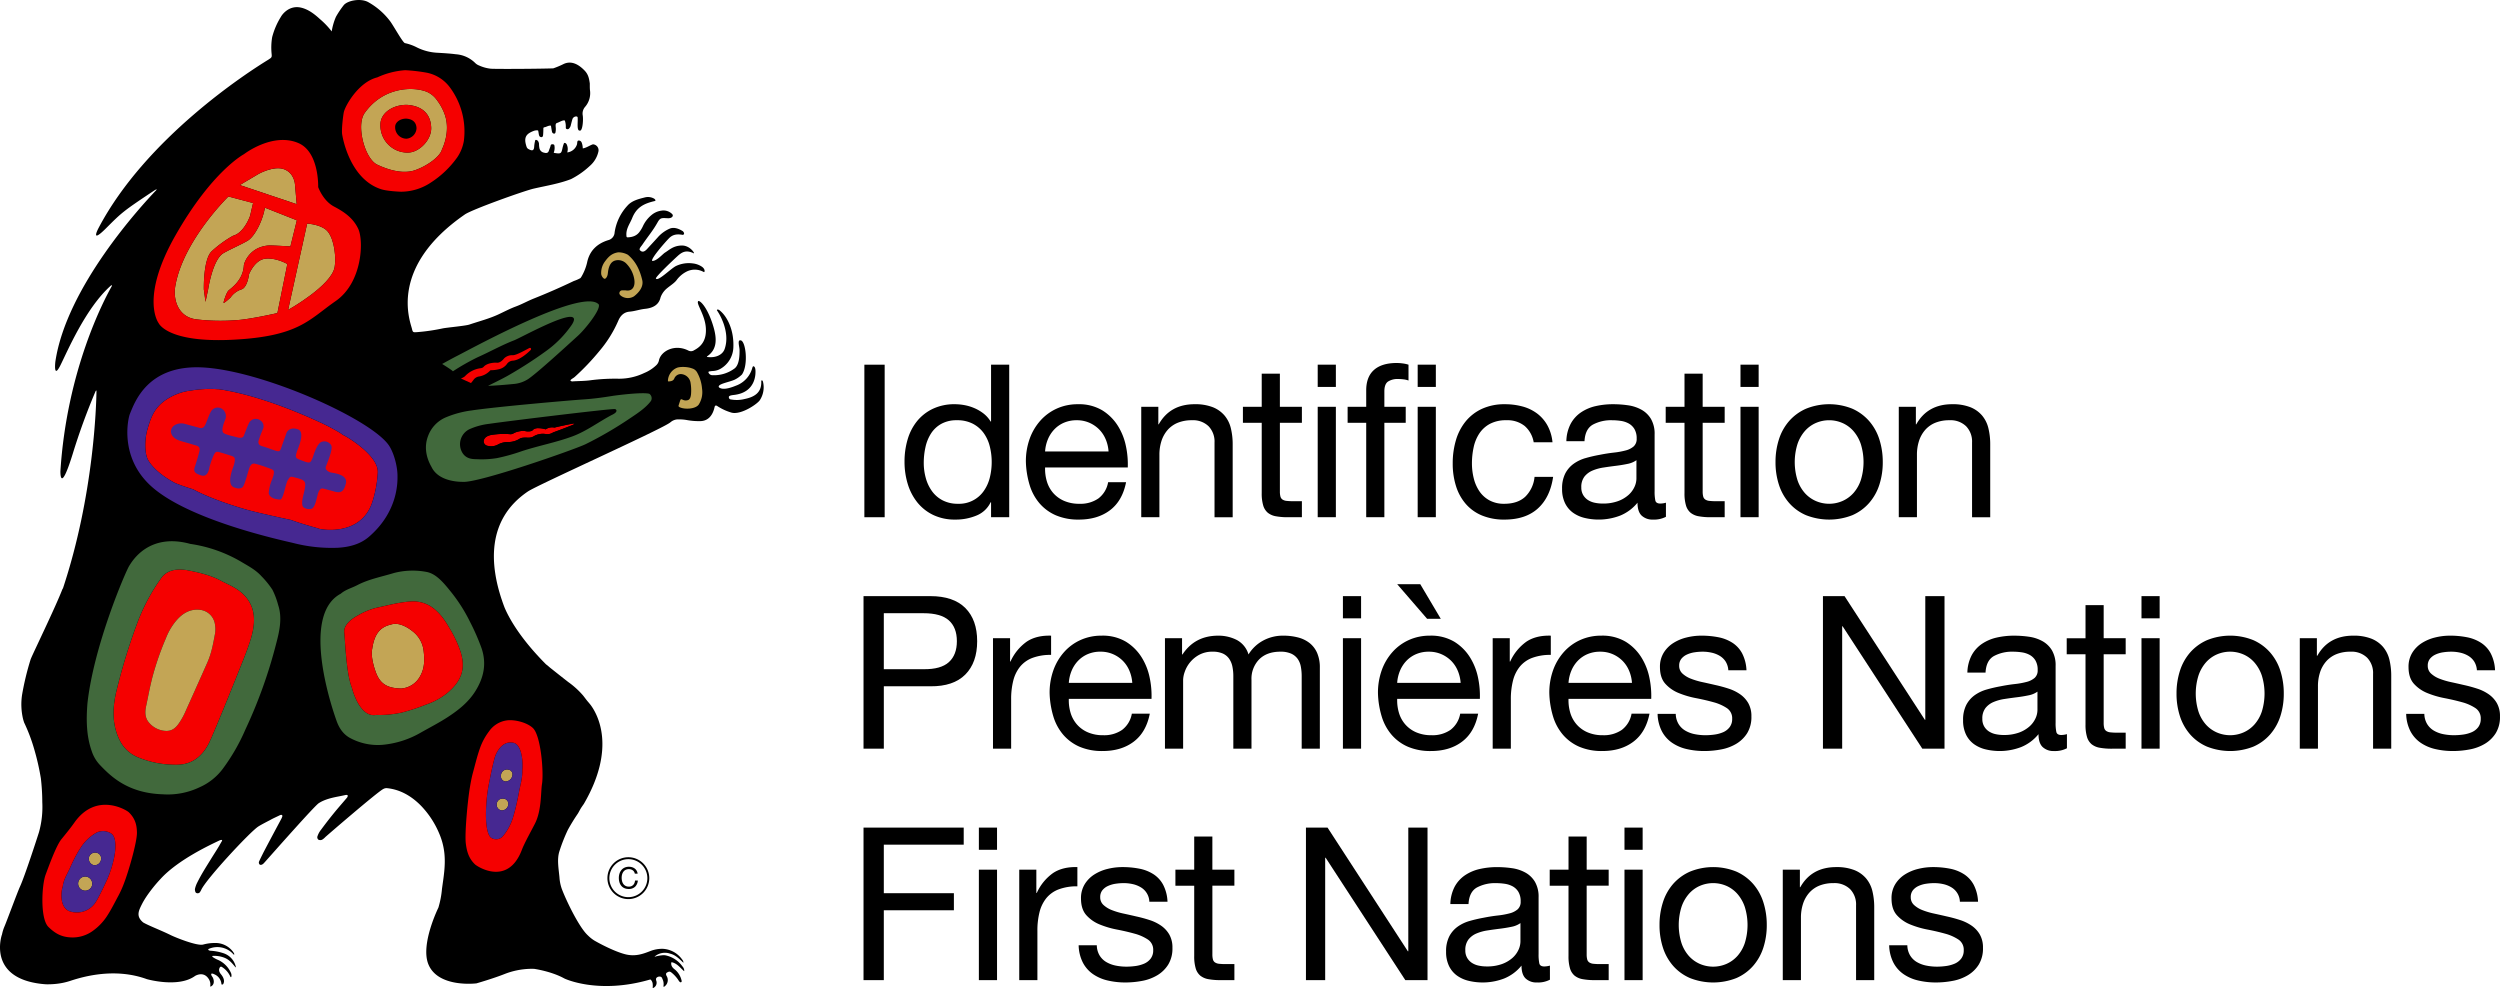 <svg xmlns="http://www.w3.org/2000/svg" width="1138.303" height="449.887" viewBox="0 0 1138.303 449.887"><defs><style>      .cls-1 {        fill: #f50000;      }      .cls-2 {        fill: #41693c;      }      .cls-3 {        fill: #c3a555;      }      .cls-4 {        fill: #462891;      }      .cls-5 {        fill: none;      }    </style></defs><g id="Layer_2" data-name="Layer 2"><g id="Layer_1-2" data-name="Layer 1"><g id="Layer_2-2" data-name="Layer 2"><g id="Calque_1" data-name="Calque 1"><g><g><path d="M402.806,166.051v69.454h-9.239V166.051Z"></path><path d="M451.251,235.505V228.7h-.2a12.16,12.16,0,0,1-6.42,6.031A24.539,24.539,0,0,1,435,236.576a22.661,22.661,0,0,1-10.164-2.141,20.881,20.881,0,0,1-7.2-5.738,25.039,25.039,0,0,1-4.328-8.365,34.425,34.425,0,0,1-1.459-10.118,35.431,35.431,0,0,1,1.41-10.115,23.881,23.881,0,0,1,4.279-8.319,20.717,20.717,0,0,1,7.2-5.64,22.869,22.869,0,0,1,10.069-2.092,24.727,24.727,0,0,1,4.181.388,21.13,21.13,0,0,1,4.475,1.315,19.022,19.022,0,0,1,4.233,2.432,13.366,13.366,0,0,1,3.355,3.744h.2V166.051h8.267v69.454Zm-29.72-17.85a18.471,18.471,0,0,0,2.823,5.983,13.777,13.777,0,0,0,4.864,4.184,14.76,14.76,0,0,0,6.954,1.557,13.651,13.651,0,0,0,11.867-5.983,18.136,18.136,0,0,0,2.677-6.08,29.37,29.37,0,0,0,.826-6.906,29.02,29.02,0,0,0-.874-7.151,17.687,17.687,0,0,0-2.774-6.078,14.186,14.186,0,0,0-4.912-4.233,15.352,15.352,0,0,0-7.3-1.606,14.216,14.216,0,0,0-7.1,1.655,13.172,13.172,0,0,0-4.668,4.377,18.985,18.985,0,0,0-2.529,6.227,32.958,32.958,0,0,0-.78,7.2A25.764,25.764,0,0,0,421.531,217.655Z"></path><path d="M505.432,232.3q-5.645,4.28-14.2,4.279a25.857,25.857,0,0,1-10.463-1.946,20.6,20.6,0,0,1-7.441-5.448,23.118,23.118,0,0,1-4.521-8.365,40.227,40.227,0,0,1-1.7-10.6,30.34,30.34,0,0,1,1.749-10.506,25.107,25.107,0,0,1,4.915-8.268A22.276,22.276,0,0,1,481.259,186a22.869,22.869,0,0,1,9.484-1.945,20.643,20.643,0,0,1,11.137,2.768,22.1,22.1,0,0,1,7.1,7.053,27.969,27.969,0,0,1,3.694,9.338,39.831,39.831,0,0,1,.826,9.631H475.857a19.973,19.973,0,0,0,.781,6.273,14.179,14.179,0,0,0,2.82,5.255,13.9,13.9,0,0,0,4.961,3.646,17.082,17.082,0,0,0,7.1,1.364,14.3,14.3,0,0,0,8.607-2.432,11.75,11.75,0,0,0,4.427-7.4h8.172Q511.069,228.017,505.432,232.3Zm-2-32.3a14.184,14.184,0,0,0-3.015-4.523,14.355,14.355,0,0,0-4.475-3.016,14.21,14.21,0,0,0-5.692-1.12,14.45,14.45,0,0,0-5.787,1.12,13.32,13.32,0,0,0-4.426,3.065,14.641,14.641,0,0,0-2.919,4.523,17.28,17.28,0,0,0-1.266,5.5h28.893A17.048,17.048,0,0,0,503.437,200Z"></path><path d="M527.414,185.216v7.977h.192q5.157-9.144,16.342-9.145a21.867,21.867,0,0,1,8.271,1.361,13.62,13.62,0,0,1,5.349,3.8A14.082,14.082,0,0,1,560.437,195a31.173,31.173,0,0,1,.829,7.442V235.51H553V201.46a10,10,0,0,0-2.721-7.392,10.127,10.127,0,0,0-7.492-2.726,16.838,16.838,0,0,0-6.567,1.169,12.33,12.33,0,0,0-4.621,3.306,14.247,14.247,0,0,0-2.771,5.01,20.357,20.357,0,0,0-.924,6.276v28.4h-8.27V185.216Z"></path><path d="M592.781,185.216v7.295h-10.02v31.225a8.99,8.99,0,0,0,.244,2.334,2.387,2.387,0,0,0,.924,1.364,4.085,4.085,0,0,0,1.9.63,27.373,27.373,0,0,0,3.163.147h3.789v7.294h-6.323a29.478,29.478,0,0,1-5.5-.437,8.042,8.042,0,0,1-3.7-1.606,6.842,6.842,0,0,1-2.089-3.306,19.027,19.027,0,0,1-.682-5.643v-32h-8.561v-7.3h8.561V170.137h8.268v15.079Z"></path><path d="M599.98,176.169V166.051h8.27v10.118Zm8.27,9.047v50.289h-8.27V185.216Z"></path><path d="M613.6,192.511v-7.295h8.464V177.73q0-6.13,3.547-9.292t10.363-3.16a21.329,21.329,0,0,1,2.673.193,14.551,14.551,0,0,1,2.676.584v7.2a10.284,10.284,0,0,0-2.336-.535,20.214,20.214,0,0,0-2.334-.147,8,8,0,0,0-4.667,1.168q-1.656,1.165-1.655,4.475v7h9.726v7.295h-9.726v42.994h-8.267V192.511Z"></path><path d="M645.5,176.169V166.051h8.271v10.118Zm8.271,9.047v50.289H645.5V185.216Z"></path><path d="M694.234,193.97a12.555,12.555,0,0,0-8.364-2.628A15.436,15.436,0,0,0,678.378,193a13.375,13.375,0,0,0-4.814,4.377,18.383,18.383,0,0,0-2.578,6.273,34.241,34.241,0,0,0-.78,7.347,27.845,27.845,0,0,0,.829,6.808,18.265,18.265,0,0,0,2.575,5.885,13.055,13.055,0,0,0,4.572,4.135,13.693,13.693,0,0,0,6.714,1.557q6.126,0,9.58-3.212a14.5,14.5,0,0,0,4.233-9.047h8.463q-1.363,9.341-6.956,14.4t-15.225,5.059a26.225,26.225,0,0,1-10.164-1.848,19.658,19.658,0,0,1-7.392-5.254,22.691,22.691,0,0,1-4.475-8.121A33.892,33.892,0,0,1,661.452,211a36.947,36.947,0,0,1,1.459-10.555,24.427,24.427,0,0,1,4.426-8.561,20.8,20.8,0,0,1,7.441-5.738,24.341,24.341,0,0,1,10.409-2.092,30.354,30.354,0,0,1,8.025,1.021,19.553,19.553,0,0,1,6.616,3.163,17.248,17.248,0,0,1,4.716,5.4,19.847,19.847,0,0,1,2.336,7.727h-8.56A12.6,12.6,0,0,0,694.234,193.97Z"></path><path d="M758.531,235.313a11.709,11.709,0,0,1-5.932,1.263,7.112,7.112,0,0,1-5.108-1.8q-1.9-1.8-1.9-5.884a19.819,19.819,0,0,1-7.928,5.884,27.408,27.408,0,0,1-16.247,1.022,15.113,15.113,0,0,1-5.3-2.432,11.657,11.657,0,0,1-3.551-4.331,14.552,14.552,0,0,1-1.312-6.469,14.792,14.792,0,0,1,1.458-7,12.764,12.764,0,0,1,3.841-4.425A17.645,17.645,0,0,1,722,208.565q3.064-.876,6.276-1.459,3.4-.682,6.469-1.021a36.1,36.1,0,0,0,5.4-.973,8.972,8.972,0,0,0,3.7-1.85,4.518,4.518,0,0,0,1.364-3.551,8.271,8.271,0,0,0-1.03-4.381,7.028,7.028,0,0,0-2.628-2.53,10.714,10.714,0,0,0-3.6-1.165,27.065,27.065,0,0,0-3.94-.294,17.5,17.5,0,0,0-8.754,2q-3.5,2-3.8,7.539H713.2A17.821,17.821,0,0,1,715.146,193a14.784,14.784,0,0,1,4.671-5.206,19.662,19.662,0,0,1,6.661-2.869,35.174,35.174,0,0,1,8.026-.874,47.2,47.2,0,0,1,6.76.486,17.764,17.764,0,0,1,6.08,1.988,11.645,11.645,0,0,1,4.377,4.224,13.472,13.472,0,0,1,1.659,7.08v25.82a19.436,19.436,0,0,0,.339,4.273q.339,1.358,2.289,1.358a9.983,9.983,0,0,0,2.529-.388Zm-13.424-25.778a10.393,10.393,0,0,1-4.086,1.694q-2.532.532-5.3.869t-5.6.777a20.6,20.6,0,0,0-5.059,1.4,9.19,9.19,0,0,0-3.649,2.755,7.718,7.718,0,0,0-1.409,4.891,6.624,6.624,0,0,0,.828,3.435,6.886,6.886,0,0,0,2.138,2.276,9.049,9.049,0,0,0,3.065,1.26,17.163,17.163,0,0,0,3.7.385,19.667,19.667,0,0,0,7-1.113,14.714,14.714,0,0,0,4.765-2.808,11.071,11.071,0,0,0,2.722-3.676,9.272,9.272,0,0,0,.878-3.729Z"></path><path d="M785.281,185.216v7.295h-10.02v31.225a8.99,8.99,0,0,0,.244,2.334,2.387,2.387,0,0,0,.924,1.364,4.085,4.085,0,0,0,1.9.63,27.367,27.367,0,0,0,3.162.147h3.79v7.294h-6.323a29.478,29.478,0,0,1-5.5-.437,8.047,8.047,0,0,1-3.7-1.606,6.842,6.842,0,0,1-2.089-3.306,19.027,19.027,0,0,1-.682-5.643v-32H758.43v-7.3h8.561V170.137h8.268v15.079Z"></path><path d="M792.48,176.169V166.051h8.27v10.118Zm8.27,9.047v50.289h-8.27V185.216Z"></path><path d="M809.987,200.05a23.477,23.477,0,0,1,4.667-8.365,21.979,21.979,0,0,1,7.687-5.594,28.153,28.153,0,0,1,21.058,0,22.136,22.136,0,0,1,7.637,5.594,23.533,23.533,0,0,1,4.671,8.365,33.549,33.549,0,0,1,1.556,10.36,33.083,33.083,0,0,1-1.556,10.31,23.565,23.565,0,0,1-4.671,8.316,21.539,21.539,0,0,1-7.637,5.546,28.8,28.8,0,0,1-21.058,0,21.4,21.4,0,0,1-7.687-5.546,23.494,23.494,0,0,1-4.667-8.316,32.93,32.93,0,0,1-1.557-10.31A33.4,33.4,0,0,1,809.987,200.05Zm8.414,18.48a16.975,16.975,0,0,0,3.354,5.937,14.542,14.542,0,0,0,5.011,3.646,15.228,15.228,0,0,0,12.158,0,14.535,14.535,0,0,0,5.01-3.646,17.016,17.016,0,0,0,3.358-5.937,27.754,27.754,0,0,0,0-16.244,17.553,17.553,0,0,0-3.358-5.983,14.323,14.323,0,0,0-5.01-3.694,15.22,15.22,0,0,0-12.158,0,14.326,14.326,0,0,0-5.011,3.694,17.526,17.526,0,0,0-3.354,5.983A27.705,27.705,0,0,0,818.4,218.53Z"></path><path d="M872.339,185.216v7.977h.192q5.159-9.144,16.342-9.145a21.855,21.855,0,0,1,8.27,1.361,13.6,13.6,0,0,1,5.35,3.8A14.082,14.082,0,0,1,905.362,195a31.122,31.122,0,0,1,.829,7.442V235.51H897.92V201.46a9.991,9.991,0,0,0-2.722-7.392,10.127,10.127,0,0,0-7.49-2.726,16.816,16.816,0,0,0-6.567,1.169,12.334,12.334,0,0,0-4.622,3.306,14.272,14.272,0,0,0-2.771,5.01,20.325,20.325,0,0,0-.922,6.276v28.4h-8.271V185.216Z"></path><path d="M423.624,271.43q10.506,0,15.9,5.4t5.4,15.125q0,9.731-5.4,15.176t-15.9,5.35h-21.2v28.405H393.18V271.43ZM420.513,304.7q7.878.1,11.525-3.212t3.648-9.533q0-6.222-3.648-9.485t-11.525-3.258H402.418V304.7Z"></path><path d="M459.908,290.6V301.2h.195a22.392,22.392,0,0,1,7.393-9.048q4.377-2.918,11.09-2.725v8.757a23.365,23.365,0,0,0-8.464,1.361,13.345,13.345,0,0,0-5.641,3.984,16.531,16.531,0,0,0-3.114,6.371,34.349,34.349,0,0,0-.972,8.61v22.374h-8.267V290.6Z"></path><path d="M516.23,337.677q-5.643,4.281-14.2,4.282a25.884,25.884,0,0,1-10.457-1.945,20.581,20.581,0,0,1-7.44-5.45,23.054,23.054,0,0,1-4.521-8.366,40.186,40.186,0,0,1-1.7-10.6,30.29,30.29,0,0,1,1.75-10.506,25.073,25.073,0,0,1,4.914-8.267,22.238,22.238,0,0,1,7.487-5.448,22.9,22.9,0,0,1,9.485-1.948,20.644,20.644,0,0,1,11.139,2.774,22.075,22.075,0,0,1,7.1,7.053,27.969,27.969,0,0,1,3.694,9.338,39.814,39.814,0,0,1,.826,9.629h-37.65a19.991,19.991,0,0,0,.781,6.276,14.17,14.17,0,0,0,2.82,5.251,13.9,13.9,0,0,0,4.961,3.649,17.111,17.111,0,0,0,7.1,1.361,14.3,14.3,0,0,0,8.607-2.431,11.748,11.748,0,0,0,4.427-7.393h8.172Q521.87,333.4,516.23,337.677Zm-1.994-32.3a14.2,14.2,0,0,0-3.015-4.524,14.41,14.41,0,0,0-4.475-3.013,14.148,14.148,0,0,0-5.692-1.119,14.4,14.4,0,0,0-5.787,1.119,13.382,13.382,0,0,0-4.426,3.062,14.751,14.751,0,0,0-2.918,4.524,17.28,17.28,0,0,0-1.266,5.5h28.891a17,17,0,0,0-1.311-5.544Z"></path><path d="M538.214,290.6v7.393h.192q5.643-8.556,16.247-8.561a18.31,18.31,0,0,1,8.464,1.948,10.912,10.912,0,0,1,5.349,6.613,17.558,17.558,0,0,1,6.662-6.322,18.788,18.788,0,0,1,9.1-2.239,26.332,26.332,0,0,1,6.857.829,14.222,14.222,0,0,1,5.255,2.578,11.717,11.717,0,0,1,3.4,4.521,16.536,16.536,0,0,1,1.213,6.665v36.868h-8.267V307.911a23.538,23.538,0,0,0-.389-4.377,8.965,8.965,0,0,0-1.458-3.551,7.328,7.328,0,0,0-2.967-2.382,11.782,11.782,0,0,0-4.911-.875q-6.13,0-9.633,3.5a12.628,12.628,0,0,0-3.5,9.338v31.323h-8.267V307.911a21.351,21.351,0,0,0-.438-4.475,9.521,9.521,0,0,0-1.508-3.551,7.064,7.064,0,0,0-2.872-2.333,11.115,11.115,0,0,0-4.618-.826,12.351,12.351,0,0,0-6.177,1.459,14.022,14.022,0,0,0-6.518,7.732,11.983,11.983,0,0,0-.729,3.649v31.323H530.43V290.6Z"></path><path d="M611.459,281.549V271.43h8.271v10.115Zm8.271,9.047v50.293h-8.271V290.6Z"></path><path d="M646.674,265.987l9.338,15.758h-6.224l-13.62-15.758Zm26.362,58.948h-8.173a11.75,11.75,0,0,1-4.425,7.393,14.3,14.3,0,0,1-8.607,2.431,17.112,17.112,0,0,1-7.1-1.361,13.863,13.863,0,0,1-4.961-3.649,14.17,14.17,0,0,1-2.82-5.251,19.9,19.9,0,0,1-.78-6.276h37.645a39.97,39.97,0,0,0-.826-9.629,28.016,28.016,0,0,0-3.7-9.338,22.1,22.1,0,0,0-7.1-7.053,20.654,20.654,0,0,0-11.139-2.772,22.9,22.9,0,0,0-9.485,1.948,22.238,22.238,0,0,0-7.487,5.448,25.029,25.029,0,0,0-4.914,8.267,30.267,30.267,0,0,0-1.75,10.506,40.1,40.1,0,0,0,1.7,10.6,23.075,23.075,0,0,0,4.52,8.366,20.58,20.58,0,0,0,7.442,5.45,25.861,25.861,0,0,0,10.457,1.945q8.56,0,14.2-4.282T673.036,324.935Zm-7.978-14H636.167a17.22,17.22,0,0,1,1.266-5.5,14.705,14.705,0,0,1,2.919-4.524,13.336,13.336,0,0,1,4.426-3.062,14.39,14.39,0,0,1,5.786-1.119,14.155,14.155,0,0,1,5.692,1.119,14.422,14.422,0,0,1,4.475,3.013,14.253,14.253,0,0,1,3.016,4.524A17.024,17.024,0,0,1,665.058,310.93Z"></path><path d="M687.43,290.6V301.2h.2a22.392,22.392,0,0,1,7.393-9.048q4.377-2.918,11.09-2.725v8.757a23.356,23.356,0,0,0-8.463,1.361,13.339,13.339,0,0,0-5.643,3.988,16.531,16.531,0,0,0-3.114,6.371,34.4,34.4,0,0,0-.972,8.61v22.374h-8.267V290.6Z"></path><path d="M743.753,337.677q-5.643,4.281-14.2,4.282a25.877,25.877,0,0,1-10.456-1.945,20.58,20.58,0,0,1-7.442-5.45,23.092,23.092,0,0,1-4.521-8.366,40.268,40.268,0,0,1-1.7-10.6,30.314,30.314,0,0,1,1.75-10.506,25.048,25.048,0,0,1,4.915-8.267,22.238,22.238,0,0,1,7.487-5.448,22.9,22.9,0,0,1,9.485-1.948,20.644,20.644,0,0,1,11.139,2.774,22.075,22.075,0,0,1,7.1,7.053,27.973,27.973,0,0,1,3.7,9.338,39.864,39.864,0,0,1,.826,9.629H714.18a19.991,19.991,0,0,0,.781,6.276,14.17,14.17,0,0,0,2.82,5.251,13.887,13.887,0,0,0,4.961,3.649,17.111,17.111,0,0,0,7.1,1.361,14.3,14.3,0,0,0,8.607-2.431,11.748,11.748,0,0,0,4.432-7.394h8.172Q749.392,333.4,743.753,337.677Zm-2-32.3a14.186,14.186,0,0,0-3.016-4.524,14.405,14.405,0,0,0-4.474-3.013,14.16,14.16,0,0,0-5.687-1.11,14.4,14.4,0,0,0-5.787,1.119,13.375,13.375,0,0,0-4.427,3.062,14.721,14.721,0,0,0-2.918,4.524,17.22,17.22,0,0,0-1.266,5.5H743.07a17,17,0,0,0-1.312-5.553Z"></path><path d="M764.281,329.652a8.728,8.728,0,0,0,3.065,3.015,13.694,13.694,0,0,0,4.279,1.606,24.47,24.47,0,0,0,4.912.486,30.518,30.518,0,0,0,4.085-.29,15.02,15.02,0,0,0,3.941-1.071,7.41,7.41,0,0,0,2.966-2.288,6.085,6.085,0,0,0,1.165-3.841,5.5,5.5,0,0,0-2.432-4.863,20.755,20.755,0,0,0-6.082-2.676q-3.648-1.019-7.927-1.847a40.847,40.847,0,0,1-7.928-2.334,16.4,16.4,0,0,1-6.08-4.233q-2.432-2.719-2.432-7.585a12.044,12.044,0,0,1,1.7-6.518,13.878,13.878,0,0,1,4.38-4.426,20.06,20.06,0,0,1,6.028-2.529,27.836,27.836,0,0,1,6.665-.829,39.763,39.763,0,0,1,7.879.731,18.252,18.252,0,0,1,6.371,2.53,13.1,13.1,0,0,1,4.426,4.863,18.436,18.436,0,0,1,1.945,7.637H786.94a8.409,8.409,0,0,0-1.263-4.037,8.317,8.317,0,0,0-2.725-2.579,12.406,12.406,0,0,0-3.649-1.41,18.682,18.682,0,0,0-4.034-.437,24.858,24.858,0,0,0-3.747.29,12.691,12.691,0,0,0-3.453,1.022,6.96,6.96,0,0,0-2.529,1.945,4.9,4.9,0,0,0-.973,3.163,4.652,4.652,0,0,0,1.508,3.551,12.032,12.032,0,0,0,3.841,2.334,33.612,33.612,0,0,0,5.255,1.556q2.917.633,5.836,1.312a62.968,62.968,0,0,1,6.08,1.655,19.827,19.827,0,0,1,5.252,2.579,12.615,12.615,0,0,1,3.7,4.037,11.873,11.873,0,0,1,1.41,6.028,14.02,14.02,0,0,1-1.9,7.589,14.8,14.8,0,0,1-4.961,4.863,20.746,20.746,0,0,1-6.908,2.579,40.778,40.778,0,0,1-7.637.731,35.274,35.274,0,0,1-7.977-.878,19.472,19.472,0,0,1-6.71-2.869,14.643,14.643,0,0,1-4.671-5.251,18.179,18.179,0,0,1-1.945-7.928h8.267A9.269,9.269,0,0,0,764.281,329.652Z"></path><path d="M839.857,271.43l36.575,56.321h.195V271.43h8.753v69.455H875.266L838.98,285.149h-.2v55.74h-8.754V271.43Z"></path><path d="M941.12,340.693a11.716,11.716,0,0,1-5.934,1.266,7.115,7.115,0,0,1-5.108-1.8q-1.9-1.8-1.9-5.885a19.776,19.776,0,0,1-7.928,5.885A27.351,27.351,0,0,1,904,341.18a15.015,15.015,0,0,1-5.3-2.431,11.685,11.685,0,0,1-3.551-4.328,14.58,14.58,0,0,1-1.312-6.469,14.78,14.78,0,0,1,1.459-7,12.732,12.732,0,0,1,3.842-4.426,17.622,17.622,0,0,1,5.447-2.578q3.064-.877,6.276-1.459,3.4-.679,6.469-1.022a35.684,35.684,0,0,0,5.4-.973,8.978,8.978,0,0,0,3.7-1.847,4.5,4.5,0,0,0,1.364-3.551,8.272,8.272,0,0,0-1.021-4.377,7,7,0,0,0-2.628-2.529,10.721,10.721,0,0,0-3.6-1.169,27.5,27.5,0,0,0-3.94-.29,17.477,17.477,0,0,0-8.755,1.994q-3.5,2-3.794,7.539h-8.268a17.843,17.843,0,0,1,1.945-7.881,14.791,14.791,0,0,1,4.67-5.2,19.628,19.628,0,0,1,6.662-2.869,35.182,35.182,0,0,1,8.025-.878,47.469,47.469,0,0,1,6.76.486,17.7,17.7,0,0,1,6.081,1.992,11.642,11.642,0,0,1,4.377,4.22,13.5,13.5,0,0,1,1.655,7.087V329.03a19.284,19.284,0,0,0,.339,4.269q.34,1.359,2.288,1.358a10,10,0,0,0,2.53-.388ZM927.7,314.915a10.279,10.279,0,0,1-4.087,1.695q-2.53.532-5.3.871t-5.594.774a20.733,20.733,0,0,0-5.06,1.4,9.18,9.18,0,0,0-3.648,2.759,7.7,7.7,0,0,0-1.41,4.888,6.632,6.632,0,0,0,.829,3.437,6.847,6.847,0,0,0,2.138,2.276,9.046,9.046,0,0,0,3.064,1.257,16.914,16.914,0,0,0,3.7.385,19.757,19.757,0,0,0,7-1.11,14.765,14.765,0,0,0,4.766-2.808,11.131,11.131,0,0,0,2.722-3.679,9.29,9.29,0,0,0,.878-3.725Z"></path><path d="M967.867,290.6v7.3h-10.02v31.225a9.057,9.057,0,0,0,.245,2.337,2.385,2.385,0,0,0,.923,1.361,4.092,4.092,0,0,0,1.9.633,27.385,27.385,0,0,0,3.162.144h3.793v7.3h-6.322a29.736,29.736,0,0,1-5.5-.438,8.117,8.117,0,0,1-3.7-1.605,6.864,6.864,0,0,1-2.089-3.307,19.06,19.06,0,0,1-.682-5.643v-32h-8.561v-7.3h8.565V275.521h8.267V290.6Z"></path><path d="M975.065,281.549V271.43h8.269v10.115Zm8.269,9.047v50.293h-8.27V290.6Z"></path><path d="M992.574,305.43a23.538,23.538,0,0,1,4.668-8.366,22.037,22.037,0,0,1,7.686-5.594,28.153,28.153,0,0,1,21.058,0,22.13,22.13,0,0,1,7.637,5.594,23.545,23.545,0,0,1,4.671,8.366,33.484,33.484,0,0,1,1.557,10.359,33.046,33.046,0,0,1-1.557,10.314,23.6,23.6,0,0,1-4.671,8.316,21.585,21.585,0,0,1-7.637,5.545,28.8,28.8,0,0,1-21.058,0,21.489,21.489,0,0,1-7.686-5.545,23.576,23.576,0,0,1-4.668-8.316,33.013,33.013,0,0,1-1.557-10.314A33.454,33.454,0,0,1,992.574,305.43Zm8.414,18.483a16.954,16.954,0,0,0,3.356,5.933,14.512,14.512,0,0,0,5.01,3.649,15.259,15.259,0,0,0,12.157,0,14.493,14.493,0,0,0,5.01-3.649,16.986,16.986,0,0,0,3.359-5.933,27.774,27.774,0,0,0,0-16.245,17.544,17.544,0,0,0-3.359-5.982,14.278,14.278,0,0,0-5.01-3.7,15.259,15.259,0,0,0-12.157,0,14.287,14.287,0,0,0-5.01,3.7,17.5,17.5,0,0,0-3.356,5.982A27.725,27.725,0,0,0,1000.988,323.913Z"></path><path d="M1054.927,290.6v7.977h.193q5.156-9.144,16.342-9.145a21.823,21.823,0,0,1,8.271,1.364,13.628,13.628,0,0,1,5.349,3.793,14.107,14.107,0,0,1,2.869,5.787,31.222,31.222,0,0,1,.829,7.441v33.076h-8.271V306.841a10,10,0,0,0-2.722-7.393,10.139,10.139,0,0,0-7.49-2.722,16.894,16.894,0,0,0-6.568,1.165,12.359,12.359,0,0,0-4.62,3.31,14.194,14.194,0,0,0-2.772,5.01,20.307,20.307,0,0,0-.923,6.273v28.405h-8.271V290.6Z"></path><path d="M1105.121,329.652a8.736,8.736,0,0,0,3.065,3.015,13.707,13.707,0,0,0,4.278,1.606,24.494,24.494,0,0,0,4.913.486,30.688,30.688,0,0,0,4.086-.29,15,15,0,0,0,3.939-1.071,7.406,7.406,0,0,0,2.967-2.288,6.085,6.085,0,0,0,1.165-3.841,5.506,5.506,0,0,0-2.431-4.863,20.788,20.788,0,0,0-6.078-2.677q-3.647-1.018-7.927-1.847a40.868,40.868,0,0,1-7.928-2.334,16.415,16.415,0,0,1-6.081-4.233q-2.431-2.719-2.431-7.585a12.061,12.061,0,0,1,1.7-6.518,13.889,13.889,0,0,1,4.38-4.426,20.077,20.077,0,0,1,6.029-2.529,27.834,27.834,0,0,1,6.664-.829,39.756,39.756,0,0,1,7.879.731,18.236,18.236,0,0,1,6.371,2.53,13.056,13.056,0,0,1,4.426,4.863,18.405,18.405,0,0,1,1.945,7.637h-8.267a8.409,8.409,0,0,0-1.263-4.037,8.317,8.317,0,0,0-2.725-2.579,12.4,12.4,0,0,0-3.649-1.41,18.684,18.684,0,0,0-4.035-.437,24.865,24.865,0,0,0-3.746.29,12.708,12.708,0,0,0-3.454,1.022,6.969,6.969,0,0,0-2.529,1.945,4.922,4.922,0,0,0-.973,3.163,4.659,4.659,0,0,0,1.508,3.551,12.059,12.059,0,0,0,3.842,2.334,33.665,33.665,0,0,0,5.254,1.556q2.919.633,5.836,1.312a62.909,62.909,0,0,1,6.081,1.655,19.791,19.791,0,0,1,5.251,2.579,12.583,12.583,0,0,1,3.7,4.037,11.852,11.852,0,0,1,1.41,6.028,14.012,14.012,0,0,1-1.9,7.589,14.789,14.789,0,0,1-4.961,4.863,20.725,20.725,0,0,1-6.906,2.578,40.78,40.78,0,0,1-7.638.731,35.274,35.274,0,0,1-7.977-.878,19.472,19.472,0,0,1-6.71-2.869,14.643,14.643,0,0,1-4.671-5.251,18.207,18.207,0,0,1-1.945-7.928h8.268A9.274,9.274,0,0,0,1105.121,329.652Z"></path><path d="M438.8,376.815V384.6H402.418v22.083h31.908v7.781H402.418v31.809H393.18V376.815Z"></path><path d="M445.7,386.93V376.815h8.27V386.93Zm8.27,9.047v50.292H445.7V395.977Z"></path><path d="M471.87,395.977v10.6h.2a22.372,22.372,0,0,1,7.392-9.047q4.377-2.919,11.091-2.726v8.757a23.386,23.386,0,0,0-8.472,1.369,13.341,13.341,0,0,0-5.643,3.989,16.514,16.514,0,0,0-3.113,6.371,34.3,34.3,0,0,0-.973,8.61v22.373h-8.267v-50.3Z"></path><path d="M500.662,435.03a8.755,8.755,0,0,0,3.065,3.016,13.745,13.745,0,0,0,4.279,1.605,24.413,24.413,0,0,0,4.912.487,30.511,30.511,0,0,0,4.086-.291,15.039,15.039,0,0,0,3.94-1.07,7.413,7.413,0,0,0,2.967-2.288,6.092,6.092,0,0,0,1.165-3.842,5.507,5.507,0,0,0-2.432-4.863,20.741,20.741,0,0,0-6.077-2.676q-3.648-1.019-7.928-1.848a40.955,40.955,0,0,1-7.928-2.333,16.42,16.42,0,0,1-6.08-4.233q-2.43-2.721-2.432-7.586a12.058,12.058,0,0,1,1.7-6.517,13.889,13.889,0,0,1,4.38-4.426,20.073,20.073,0,0,1,6.028-2.53,27.893,27.893,0,0,1,6.665-.829,39.749,39.749,0,0,1,7.879.731,18.263,18.263,0,0,1,6.371,2.53,13.068,13.068,0,0,1,4.425,4.863,18.387,18.387,0,0,1,1.946,7.637h-8.268a7.911,7.911,0,0,0-3.988-6.615,12.33,12.33,0,0,0-3.649-1.41,18.607,18.607,0,0,0-4.034-.438,24.879,24.879,0,0,0-3.747.291,12.71,12.71,0,0,0-3.453,1.021,6.96,6.96,0,0,0-2.529,1.946,4.913,4.913,0,0,0-.973,3.162,4.651,4.651,0,0,0,1.508,3.551,12.054,12.054,0,0,0,3.841,2.334,33.648,33.648,0,0,0,5.255,1.557q2.917.633,5.836,1.312a62.89,62.89,0,0,1,6.08,1.655,19.794,19.794,0,0,1,5.252,2.578,12.583,12.583,0,0,1,3.7,4.037,11.858,11.858,0,0,1,1.41,6.029,14.006,14.006,0,0,1-1.9,7.588,14.765,14.765,0,0,1-4.954,4.865,20.727,20.727,0,0,1-6.906,2.579,40.946,40.946,0,0,1-7.637.731,35.338,35.338,0,0,1-7.977-.878,19.5,19.5,0,0,1-6.711-2.869,14.634,14.634,0,0,1-4.67-5.252,18.179,18.179,0,0,1-1.945-7.928H499.4A9.272,9.272,0,0,0,500.662,435.03Z"></path><path d="M562.042,395.977v7.3h-10.02V434.5a9.049,9.049,0,0,0,.245,2.336,2.38,2.38,0,0,0,.923,1.361,4.079,4.079,0,0,0,1.9.634,27.609,27.609,0,0,0,3.162.143h3.793v7.3h-6.324a29.807,29.807,0,0,1-5.5-.437,8.1,8.1,0,0,1-3.7-1.606,6.858,6.858,0,0,1-2.089-3.306,19.027,19.027,0,0,1-.682-5.643v-32h-8.561v-7.3h8.561V380.9h8.267v15.076Z"></path><path d="M604.453,376.815l36.575,56.321h.2V376.815h8.752v69.454H639.862L603.581,390.53h-.2v55.739h-8.754V376.815Z"></path><path d="M705.716,446.073a11.7,11.7,0,0,1-5.934,1.267,7.112,7.112,0,0,1-5.107-1.8q-1.9-1.8-1.9-5.885a19.767,19.767,0,0,1-7.928,5.885,27.343,27.343,0,0,1-16.247,1.022,15,15,0,0,1-5.3-2.432,11.678,11.678,0,0,1-3.552-4.328,14.6,14.6,0,0,1-1.312-6.469,14.8,14.8,0,0,1,1.459-7,12.732,12.732,0,0,1,3.842-4.426,17.668,17.668,0,0,1,5.447-2.578q3.064-.876,6.276-1.459,3.4-.68,6.469-1.021a36.061,36.061,0,0,0,5.4-.973,8.992,8.992,0,0,0,3.694-1.847,4.511,4.511,0,0,0,1.365-3.552,8.27,8.27,0,0,0-1.022-4.376,7.01,7.01,0,0,0-2.627-2.53,10.739,10.739,0,0,0-3.6-1.168,27.478,27.478,0,0,0-3.94-.291,17.472,17.472,0,0,0-8.753,1.994q-3.5,2-3.8,7.54h-8.267a17.833,17.833,0,0,1,1.945-7.882,14.809,14.809,0,0,1,4.67-5.2,19.675,19.675,0,0,1,6.662-2.869,35.184,35.184,0,0,1,8.026-.878,47.467,47.467,0,0,1,6.759.487,17.718,17.718,0,0,1,6.081,1.991,11.627,11.627,0,0,1,4.376,4.221,13.476,13.476,0,0,1,1.655,7.087v25.82a19.349,19.349,0,0,0,.34,4.27q.339,1.359,2.287,1.358a9.985,9.985,0,0,0,2.53-.389ZM692.292,420.3a10.3,10.3,0,0,1-4.086,1.694q-2.532.533-5.3.872t-5.594.774a20.6,20.6,0,0,0-5.059,1.4,9.183,9.183,0,0,0-3.649,2.758,7.7,7.7,0,0,0-1.41,4.888,6.636,6.636,0,0,0,.829,3.438,6.843,6.843,0,0,0,2.138,2.275,9.017,9.017,0,0,0,3.064,1.257,16.977,16.977,0,0,0,3.7.386,19.757,19.757,0,0,0,7-1.11,14.811,14.811,0,0,0,4.766-2.808,11.145,11.145,0,0,0,2.722-3.68,9.29,9.29,0,0,0,.878-3.725Z"></path><path d="M732.464,395.977v7.3H722.443V434.5a9.049,9.049,0,0,0,.245,2.336,2.377,2.377,0,0,0,.924,1.361,4.079,4.079,0,0,0,1.9.634,27.589,27.589,0,0,0,3.162.143h3.793v7.3h-6.322a29.807,29.807,0,0,1-5.5-.437,8.118,8.118,0,0,1-3.7-1.606,6.871,6.871,0,0,1-2.088-3.306,19.027,19.027,0,0,1-.682-5.643v-32h-8.561v-7.3h8.566V380.9h8.268v15.076Z"></path><path d="M739.661,386.93V376.815h8.27V386.93Zm8.27,9.047v50.292h-8.27V395.977Z"></path><path d="M757.17,410.811a23.513,23.513,0,0,1,4.669-8.365,22.025,22.025,0,0,1,7.685-5.594,28.144,28.144,0,0,1,21.058,0,22.133,22.133,0,0,1,7.638,5.594,23.539,23.539,0,0,1,4.67,8.365,33.514,33.514,0,0,1,1.557,10.359,33.046,33.046,0,0,1-1.557,10.314,23.58,23.58,0,0,1-4.67,8.316,21.585,21.585,0,0,1-7.638,5.545,28.782,28.782,0,0,1-21.058,0,21.476,21.476,0,0,1-7.685-5.545,23.53,23.53,0,0,1-4.669-8.316,33.016,33.016,0,0,1-1.556-10.314A33.483,33.483,0,0,1,757.17,410.811Zm8.415,18.483a16.956,16.956,0,0,0,3.355,5.934,14.556,14.556,0,0,0,5.01,3.649,15.261,15.261,0,0,0,12.158,0,14.55,14.55,0,0,0,5.01-3.649,17.012,17.012,0,0,0,3.358-5.934,27.771,27.771,0,0,0,0-16.244,17.562,17.562,0,0,0-3.358-5.983,14.312,14.312,0,0,0-5.01-3.7,15.261,15.261,0,0,0-12.158,0,14.3,14.3,0,0,0-5.01,3.7,17.5,17.5,0,0,0-3.355,5.983A27.689,27.689,0,0,0,765.585,429.294Z"></path><path d="M819.524,395.977v7.977h.192q5.157-9.144,16.341-9.146a21.8,21.8,0,0,1,8.271,1.365,13.6,13.6,0,0,1,5.349,3.792,14.1,14.1,0,0,1,2.87,5.787,31.172,31.172,0,0,1,.828,7.442v33.075h-8.27V412.221a9.993,9.993,0,0,0-2.725-7.391,10.135,10.135,0,0,0-7.489-2.722,16.9,16.9,0,0,0-6.568,1.166,12.356,12.356,0,0,0-4.62,3.309,14.176,14.176,0,0,0-2.771,5.01,20.278,20.278,0,0,0-.924,6.273v28.405h-8.271V395.977Z"></path><path d="M869.717,435.03a8.747,8.747,0,0,0,3.065,3.016,13.735,13.735,0,0,0,4.279,1.605,24.413,24.413,0,0,0,4.912.487,30.511,30.511,0,0,0,4.086-.291,15.032,15.032,0,0,0,3.939-1.07,7.413,7.413,0,0,0,2.967-2.288,6.087,6.087,0,0,0,1.166-3.842,5.505,5.505,0,0,0-2.432-4.863,20.741,20.741,0,0,0-6.077-2.676q-3.648-1.019-7.928-1.848a40.955,40.955,0,0,1-7.928-2.333,16.423,16.423,0,0,1-6.081-4.233q-2.431-2.721-2.431-7.586a12.058,12.058,0,0,1,1.7-6.517,13.9,13.9,0,0,1,4.38-4.426,20.079,20.079,0,0,1,6.029-2.53,27.885,27.885,0,0,1,6.664-.829,39.749,39.749,0,0,1,7.879.731,18.256,18.256,0,0,1,6.371,2.53,13.056,13.056,0,0,1,4.426,4.863,18.407,18.407,0,0,1,1.946,7.637H892.38a7.912,7.912,0,0,0-3.987-6.615,12.351,12.351,0,0,0-3.649-1.41,18.683,18.683,0,0,0-4.034-.438,24.859,24.859,0,0,0-3.747.291,12.689,12.689,0,0,0-3.453,1.021,6.978,6.978,0,0,0-2.531,1.946,4.912,4.912,0,0,0-.971,3.162,4.648,4.648,0,0,0,1.507,3.551,12.037,12.037,0,0,0,3.842,2.334,33.477,33.477,0,0,0,5.255,1.557q2.918.633,5.835,1.312a62.988,62.988,0,0,1,6.081,1.655,19.824,19.824,0,0,1,5.252,2.578,12.605,12.605,0,0,1,3.7,4.037,11.879,11.879,0,0,1,1.41,6.029,14.026,14.026,0,0,1-1.9,7.588,14.789,14.789,0,0,1-4.961,4.863,20.741,20.741,0,0,1-6.907,2.579,40.864,40.864,0,0,1-7.638.731,35.323,35.323,0,0,1-7.976-.878,19.485,19.485,0,0,1-6.711-2.869,14.622,14.622,0,0,1-4.669-5.252,18.152,18.152,0,0,1-1.946-7.928h8.268A9.262,9.262,0,0,0,869.717,435.03Z"></path></g><g><path d="M347.417,173.871c-.261-1-.847-.778-.795-.19.213,5.017-3.032,7.075-7.553,7.992a14.557,14.557,0,0,1-5.718.294c-.509-.086-1.143-.017-1.391-.675-.289-.743-.14-1.21,2.122-1.453,10.129-1.089,9.913-9.687,9.913-10.673,0-.759-.081-2.324-.986-2.392h-.019c-.054.007-.214.074-.375.5a3.367,3.367,0,0,0-.129.426,11.893,11.893,0,0,1-6.938,7.726c-1.29.484-6.115,2.664-8.187.934-.981-1.522,4.657-2.318,7.166-3.494a12.531,12.531,0,0,0,3.306-2.353c3.085-4.5,1.662-15.621-.7-15.552-1.471-.207-.434,2.941-.4,4.325.033,2.751-.139,7.11-2.48,8.632a15.678,15.678,0,0,1-9.708,2.924,1.993,1.993,0,0,1-1.934-1.142c-.1-.329.007-.519.313-.571a13.254,13.254,0,0,1,1.66-.207,7.657,7.657,0,0,0,3.443-.986,11.7,11.7,0,0,0,5.883-9.671,26.019,26.019,0,0,0-.156-4.359c-.535-4.93-2.845-10.172-6.343-12.784-.466-.19-.915-.381-.986.19.779,1,6.271,9.6,3.541,17.541-.963,2.838-4.3,4.228-7.98,3.674-.236-.069-.027-.283.055-.335,4.374-2.993,4.485-7.663,2.832-13.3-2.105-7.248-5.216-11.573-6.816-11.867-1.554.83,3.022,6.072,3.346,12.542.239,4.7-1.474,7.871-5.263,9.843a2.6,2.6,0,0,1-2.787.173c-6.241-3.114-12.546.346-13.333,4.6a4.19,4.19,0,0,1-1.3,2.2,17.711,17.711,0,0,1-5.406,3.459,26.37,26.37,0,0,1-11.605,2.595,87.332,87.332,0,0,0-12.5.658c-2.715.4-5.5.38-8.274.536a1.151,1.151,0,0,1-1.249-.433c.511-.691,1.4-1.02,2.024-1.591A108.427,108.427,0,0,0,272.78,160a55.526,55.526,0,0,0,8.684-13.839c.9-2.163,2.4-4.014,5.164-4.256,2.473-.207,4.616-1.02,7.05-1.28,3.584-.363,6.329-1.8,7.087-5.207a9.365,9.365,0,0,1,1.823-3.079c1.35-1.574,4.243-3.114,5.464-4.775a12.863,12.863,0,0,1,4.628-3.931,8.285,8.285,0,0,1,7.752.225c.507.26.83-1.4-1.035-2.543a9.117,9.117,0,0,0-3.873-1.366,13.619,13.619,0,0,0-7.519,1.072c-2.4,1.038-8.39,7.318-9.369,5.8-.145-.847,7.894-8.424,9.929-10.275,1.987-1.8,3.883-2.872,7.3-1.211.758.363-1.582-3.65-5.517-3.547-3.814.1-5.634,2.042-7.6,3.253-.969.588-3.9,4.03-5.832,3.736-.534-1.159,6.14-8.719,7.7-10.293,1.541-1.574,3.349-2.058,6.145-1.557.4.07,1.279-.4.2-1.626-2.143-1.366-4.309-1.989-6.154-1.142a15.3,15.3,0,0,0-5.236,3.824c-1.639,1.833-3.317,3.615-4.974,5.431-.695.762-1.857,1.713-2.926.762-1.162-.623.293-1.99.767-2.7,2.649-3.927,4.76-6.3,6.841-10,1.316-2.353,1.739-2.266,4.728-2.11,1.983.121,2.912-1.125,1.954-1.99a5.573,5.573,0,0,0-4.748-1.47,8.835,8.835,0,0,0-4.419,1.885,14.508,14.508,0,0,0-4.148,5.38,14.035,14.035,0,0,1-1.329,2.215c-1.164,1.726-2.974,2.614-5.587,2.684a.511.511,0,0,1-.451-.3c-.5-3.4,1.448-5.7,2.55-8.434,1.931-4.827,5.181-6.626,10.285-7.8.83-.208-.125-1.038-.395-1.159a5.69,5.69,0,0,0-3.99-.519c-3.046.778-6.044,1.5-8.073,3.823a22.793,22.793,0,0,0-5.806,12.127,3.809,3.809,0,0,1-2.875,3.529c-5.29,1.626-8.61,5-9.672,10.258a22.757,22.757,0,0,1-2.571,6.4,2.883,2.883,0,0,1-.49.65,17.521,17.521,0,0,1-2.964,1.3Q252.4,132.2,243.124,135.9c-2.825,1.125-5.412,2.6-8.294,3.668-2.68,1-5.16,2.318-7.72,3.511-4.2,1.99-8.907,3.183-13.41,4.706-1.815.6-10.14,1.349-12.079,1.73a87.546,87.546,0,0,1-11.683,1.712c-1.806.121-1.976.156-2.365-1.522-.794-3.339-10.831-27.9,24.076-52.053,3.295-2.284,26.846-10.709,31.338-11.764,5.75-1.315,11.7-2.266,17.023-4.342A36.671,36.671,0,0,0,268.5,75.59a12.056,12.056,0,0,0,3.985-6.66,2.7,2.7,0,0,0-2.5-3.218c-1.568.5-2.752,1.519-4.58,1.857-.046.01-.052-.023-.052-.026a9.961,9.961,0,0,0-.194-1.623c-.22-.744-.341-1.73-1.43-1.92-.95-.173-.852.744-.954,1.366a1.755,1.755,0,0,1-.124.554,5.3,5.3,0,0,1-4.25,3.468c-.082,0-.1-.052-.1-.077a4.982,4.982,0,0,0-.182-3.357,1.371,1.371,0,0,0-.784-.847.447.447,0,0,0-.594.214.429.429,0,0,0-.035.114,13.346,13.346,0,0,0-.6,2.042c-.527,2.464-.733,2.67-3.8,2.132h0c-.247-.01-.128-.237-.128-.237h0a5.907,5.907,0,0,0,.226-3.257c-.106-.208-.095-.294-.624-.415-1.17-.121-.991.536-1.258,1.245-.208.589-.452,1.16-.642,1.765-.319.9-1.007,1.142-2.161.8a2.59,2.59,0,0,1-2.093-1.972,9.908,9.908,0,0,1-.2-1.656,2.625,2.625,0,0,0-.314-1.424,1.382,1.382,0,0,0-.912-.743.647.647,0,0,0-.175-.018c-.329,0-.372.294-.417.571a15.7,15.7,0,0,0-.37,2.3c-.06,2.46-1.262,2.073-2.806,1.191a1.854,1.854,0,0,1-.63-.815,12.587,12.587,0,0,1-.594-2.348c-.3-2.647.958-3.875,3.651-4.93a4.1,4.1,0,0,1,1.821-.319c.039,0,.345.016.4.265h0c.088.511.164,1,.253,1.49a2.393,2.393,0,0,0,.364,1,1.136,1.136,0,0,0,.652.328c.7.1.9-.432.934-.986.082-.847.11-1.712.12-2.577.018-.4-.072-.831.457-.917.942-.132,1.628-.756,2.812-.774.064.011.185.045.207.153.162.97.276,1.827.465,2.679a1.048,1.048,0,0,0,.78.814.606.606,0,0,0,.76-.4c0-.017.01-.034.014-.052a7.227,7.227,0,0,0,.122-2.56c-.049-.762-.16-1.627.668-1.852.874-.243,2.129-1.148,3.235-1.156a.4.4,0,0,1,.3.206h0a7.987,7.987,0,0,1,.4,2.647c.026.394-.1.828.3,1.055a.974.974,0,0,0,1.288-.311,3.1,3.1,0,0,0,.716-1.5c.207-.8.4-1.592.639-2.388a1.832,1.832,0,0,1,1.894-1.485h0a.541.541,0,0,1,.562.518v.013c.163,2.232-.539,6.123,1.024,5.915,1.127.225,1.621-4.411,1.3-6.85a4.639,4.639,0,0,1,1.039-3.944A9.534,9.534,0,0,0,268.622,41c-.107-1.021-.056-2.024-.076-3.045-.312-1.989-.554-3.962-2.4-5.864-2.7-2.786-5.955-4.6-9.5-2.959a39.25,39.25,0,0,1-4.722,1.99c-6,.225-24.9.346-28.338.173a17.144,17.144,0,0,1-5.386-1.453,5.011,5.011,0,0,1-1.85-1.177,13.941,13.941,0,0,0-8.772-3.961c-2.974-.381-5.928-.536-8.867-.709a23.569,23.569,0,0,1-8.75-2.336,21.855,21.855,0,0,0-5.575-2.024c-.911-.138-4.717-7.058-6.539-9.687a31.827,31.827,0,0,0-10.032-8.892C164.33-1,158.262.235,156.526,2.335a41.211,41.211,0,0,0-3.572,5.335l-.007.028-.015.017a27.574,27.574,0,0,0-1.9,6.591,36.818,36.818,0,0,0-5.371-5.622c-2.577-2.37-5.393-4.5-8.674-5.225C131.748,2.3,128.578,6.4,127.878,7.7a33.286,33.286,0,0,0-3.952,9.2,28.442,28.442,0,0,0-.236,7.785c.019.276.036.539.033.8v.039a1.419,1.419,0,0,1-.48.922c-.277.2-.664.468-1.063.73-9.4,5.76-55.576,35.508-77.228,76.5,0,0-4.3,7.893,3.367.228,7.359-7.359,7.662-7.659,22.209-17.361.279-.15,1.2-.62.642.013h.006c-6.923,7.226-40.951,44.215-45.969,78.128,0,0-.979,8.207,2.306,1.636,3.18-6.359,11.489-26.055,22.942-36.249.229-.138.74-.4.456.208-3.636,6.422-20.471,38.368-23.4,84.223,0,0-.309,11.056,5.486-7.473A290.1,290.1,0,0,1,43.534,178.1l.005.006s.355-.631.385-.059l.006-.006c-.082,6.094-1.154,47.438-15.316,90h-.108c-3.4,8.784-13.258,28.936-14.528,32.089a124.808,124.808,0,0,0-3.938,16.278,29.192,29.192,0,0,0,.451,10.94l.009.035q.216.811.5,1.636a78.511,78.511,0,0,1,4.728,12.625A110.607,110.607,0,0,1,18.6,354.357a94.308,94.308,0,0,1,.655,10.887,42.7,42.7,0,0,1-1.491,13.614c-.02.067-.059.191-.108.347-.9,2.841-6.372,19.715-8.492,24.339-1.277,2.8-6,15.666-7.077,18.192a18.6,18.6,0,0,0-1.2,3.877H.861s-6.8,19.45,17.828,22.351c.717.084,1.468.15,2.239.206a37.053,37.053,0,0,0,4.161-.148,30.534,30.534,0,0,0,6.794-1.373c6.57-2.19,20.687-6.026,34.982-.823,0,0,14.3,4.108,21.941-1.447,0,0,3.3-2.111,5.693.64.093.113.188.233.287.365a4.628,4.628,0,0,1,.941,3.61c-.018.119.041.242.2.207,1.389-.6,1.8-2.124,1.061-3.9-.262-.623-.971-1.211-.785-1.851.162-.366.983-.035,1.471.208a5.267,5.267,0,0,1,3.157,4.445.236.236,0,0,0,.171.173.614.614,0,0,0,.725-.415c.662-1.332-.012-2.906-1.039-4.169-1.2-1.445-1.081-2.364-.545-3.288a.607.607,0,0,1,.847-.145l0,0a9.864,9.864,0,0,1,3.84,4.307h0l.013.029.045.089c.088.161.264.393.43.111a2.68,2.68,0,0,0-.186-1.863,11.562,11.562,0,0,0-5.859-5.864,12.8,12.8,0,0,1-2.49-1.354c-.342-.326.1-.475.1-.475a12.647,12.647,0,0,1,5.508.927c2.071.892,3.328,2.44,4.76,4.177.089.089.265.2.24-.08a8.483,8.483,0,0,0-5.741-6.275,23.051,23.051,0,0,0-5.961-1.107c-.632-.136-.731-.269-.839-.4-.064-.076-.024-.189.02-.272a.72.72,0,0,1,.174-.151,9.769,9.769,0,0,1,11.294,2.516c.169.177.4.079.326-.225a4.645,4.645,0,0,0-.739-1.207h0a9.968,9.968,0,0,0-8.123-3.78,20.057,20.057,0,0,0-5.283.71c-2.823.761-12.788-3.3-14.786-4.291-4.284-2.129-9.99-4.281-12.52-5.753-3.5-2.883-2.013-5.492-.431-8.652.553-1.046,1.164-2.051,1.808-3.032.05-.07.083-.114.083-.114h-.009a66.634,66.634,0,0,1,6.379-7.972c8.1-8.932,23.332-15.88,27.044-17.659.546-.191,1.428-.4.862.523-.455.741-.863,1.5-1.244,2.152-1.313,2.2-2.518,4.009-3.849,6.189-2.093,3.373-4.225,6.722-6.034,10.369a12.018,12.018,0,0,0-1.054,2.917c-.073.346.089,1.53.5,1.767a1.357,1.357,0,0,0,1.672-.168,7.052,7.052,0,0,0,.692-1.177c2.187-4.861,22.074-26.3,25.969-28.838,1.342-.882,4.993-2.731,5.307-2.9,1.458-.845,2.972-1.471,4.581-2.282.222-.087,1.1-.384,1.075.436h.026a7.329,7.329,0,0,1-.485,1.22c-1.993,3.72-7.688,14.359-8.478,16-.559,1.125-1.12,2.232-1.625,3.374a1.256,1.256,0,0,0,.265,1.491c.287.154,1.09.379,2.193-1.014v.018c5.135-5.753,22.734-25.7,24.668-26.963,2.651-1.73,5.975-2.491,9.327-3.131.913-.177,1.809-.368,2.7-.56h.009s1.6-.444,1.066.77a1.7,1.7,0,0,1-.232.4c-1.958,2.336-4.008,4.619-5.928,6.989q-3,3.684-5.813,7.508a9.7,9.7,0,0,0-1.771,3.287,1.428,1.428,0,0,0,.517,1.366,1.986,1.986,0,0,0,1.629.006,5.971,5.971,0,0,0,1.441-1.164c.819-.778,23.891-20.691,26.446-21.936a3.075,3.075,0,0,1,1.54-.4c5.966.571,11.2,3.477,15.706,8.1a41,41,0,0,1,8.208,12.542,30.686,30.686,0,0,1,2.364,9.03c.583,5.674-.377,10.916-1.092,16.192a42.083,42.083,0,0,1-1.638,8.563s-8.221,16.619-4.584,25.713c4.381,10.951,21.9,8.761,21.9,8.761s7.666-2.19,13.141-4.381a34.435,34.435,0,0,1,10.353-2.2c.936-.055,1.9-.057,2.868-.028l-.01.01s7.847,1.107,13.743,4.4l.01-.077.037.018-.047.059s15.222,7.318,38.773.508a.536.536,0,0,1,.543.049,3.188,3.188,0,0,1,.809,1.6,7.619,7.619,0,0,1,.036,2.046.135.135,0,0,0,.139.132.142.142,0,0,0,.061-.016,2.634,2.634,0,0,0,1.432-3.339,1.6,1.6,0,0,1,.006-1.2,1.9,1.9,0,0,1,1.64-.67c.939.052,1,.778,1.274,1.315a5.278,5.278,0,0,1,.363,2.965.325.325,0,0,1-.008.087c0,.152.057.415.39.2l.049-.038a3.571,3.571,0,0,0,1-4.806c-.725-1.366.234-1.593.806-1.868.646-.31,1.132.086,1.616.484a15.123,15.123,0,0,1,2.675,2.889c.374.519.777,1.41,1.384,1.384.454-.156.433-.588.3-.951a9.067,9.067,0,0,0-2.984-4.844c-1.421-1.038-1.808-1.988-1.687-3.158a.275.275,0,0,1,.325-.17c.038.009.078.015.115.025,2.229.56,3.592,2.407,5.324,3.951l.029.026c.039.027.1.042.126-.069v-.022a3.049,3.049,0,0,0-.852-2.071,12.553,12.553,0,0,0-7.3-4.913,5.2,5.2,0,0,0-1.415-.156,18.133,18.133,0,0,0-3.784.671c-.2.046-.093-.081-.079-.1a7.242,7.242,0,0,1,7.021-1.265c2.409.589,4.114,2.31,5.877,4.013l.026.025c.045.034.13.07.138-.118v-.024a2.543,2.543,0,0,0-.646-1.319,11.462,11.462,0,0,0-8.878-4.792,14.939,14.939,0,0,0-5.366.952c-3.562,1.4-7.107,2.734-11.808,1.481-4.518-1.205-10.753-4.383-13.855-6.184a15.743,15.743,0,0,1-2.553-1.971l-.659-.634-.017-.017-.051-.05c-4.046-4.014-9.812-16.128-11.621-21.055a19.547,19.547,0,0,1-1.006-5.172c-.383-3.979-1.16-8.114-.036-11.677a76.958,76.958,0,0,1,3.849-9.792,86.231,86.231,0,0,1,4.542-7.4c.591-.951,1.07-2.006,1.7-2.94.347-.511.7-1.016,1.055-1.522,14.806-25.46,6.318-40.7,3.084-45.057-.358-.436-.7-.878-1.079-1.306-.846-.968-1.5-1.909-2.276-2.9a37.5,37.5,0,0,0-6.826-6.221c-2.71-2.111-5.387-4.239-8.065-6.366-.681-.53-1.313-1.18-2.019-1.65-11.958-12-16.96-21.247-18.943-25.967-.375-.982-.74-1.993-1.092-3.025-.082-.291-.117-.449-.117-.449l-.015.062c-5.26-15.641-7.261-36.427,11.882-49.378,4.4-2.975,58.632-27.285,64.482-31.2.451-.307.907-.675.981-.738a5.758,5.758,0,0,1,2.277-.85,20.55,20.55,0,0,1,4.951.33,30.443,30.443,0,0,0,5.712.432c5.447-.017,6.415-5.76,6.611-6.487.128-.519.483-.813,1.1-.45a23.644,23.644,0,0,0,6.759,3.114c4.479.969,11.833-4.152,12.779-5.8A10.666,10.666,0,0,0,347.417,173.871Z"></path><g><path d="M286.1,409.376a9.531,9.531,0,1,1,9.53-9.532h0A9.54,9.54,0,0,1,286.1,409.376Zm0-18.182a8.651,8.651,0,1,0,8.652,8.651A8.652,8.652,0,0,0,286.1,391.194Z"></path><path d="M288.086,396.254a2.981,2.981,0,0,0-1.754-.515,3.151,3.151,0,0,0-1.483.326,2.93,2.93,0,0,0-1.015.872,3.811,3.811,0,0,0-.589,1.253,5.64,5.64,0,0,0-.189,1.462,6.3,6.3,0,0,0,.189,1.565,3.751,3.751,0,0,0,.589,1.286,2.919,2.919,0,0,0,1.023.873,3.179,3.179,0,0,0,1.49.326,2.852,2.852,0,0,0,1.129-.21,2.553,2.553,0,0,0,.854-.582,2.714,2.714,0,0,0,.563-.888,3.613,3.613,0,0,0,.243-1.11h1.286a4.386,4.386,0,0,1-1.259,2.844,4.077,4.077,0,0,1-2.925,1.016,4.649,4.649,0,0,1-1.963-.387,3.859,3.859,0,0,1-1.395-1.062,4.569,4.569,0,0,1-.833-1.6,6.856,6.856,0,0,1-.278-1.978,6.481,6.481,0,0,1,.3-1.984,4.789,4.789,0,0,1,.874-1.618,4.069,4.069,0,0,1,1.435-1.089,4.614,4.614,0,0,1,1.971-.4,4.929,4.929,0,0,1,1.434.2,3.85,3.85,0,0,1,1.206.6,3.329,3.329,0,0,1,.88.981,3.58,3.58,0,0,1,.46,1.361h-1.286A2.383,2.383,0,0,0,288.086,396.254Z"></path></g><path d="M83.43,445.374q-2.85.244-5.2.377A18.306,18.306,0,0,0,83.43,445.374Z"></path><path d="M86.42,445.1l-.437-.284c-.851.2-1.7.391-2.553.558C84.38,445.293,85.38,445.2,86.42,445.1Z"></path><path class="cls-1" d="M217.9,171.453a3.836,3.836,0,0,0-2.439,1.707l-1.01,1.269-4.6-2.111a5.705,5.705,0,0,0,1.825-.972,11.75,11.75,0,0,1,6.918-3.656c1.461-.157,1.484-.619,2.086-1.122,1.875-1.5,4.963-1.461,5.354-1.442a1.273,1.273,0,0,0,.3.039c1.426.072,2.746-1.39,3.19-1.969a5.229,5.229,0,0,1,4.017-1.464c1.566.034,5.889-2.457,7.262-3.152.308-.169.64-.338.921.024a.632.632,0,0,1-.132.781c-1.58,1.611-5.244,4.737-8.224,4.84a3.565,3.565,0,0,0-2.394,1.291,6.189,6.189,0,0,1-3.868,2.607,15.892,15.892,0,0,1-3.8.455A8.787,8.787,0,0,1,217.9,171.453Z"></path><path class="cls-2" d="M217.5,162.653a103.651,103.651,0,0,0-11.3,6.421c.016-.323-4.879-3.352-4.879-3.352,1.922-1.083,5.123-2.82,7.111-3.831,8.382-4.322,57.4-31.064,64.219-23.235.863,2.523-6.439,11.464-9.533,14.248-6.866,6.253-19.511,17.8-22.985,19.911a14.243,14.243,0,0,1-5.818,1.975c-3.847.383-8.178.765-12.081.891-.092,0,6.5-3.167,9.163-4.723a190.365,190.365,0,0,0,17-10.95,48.558,48.558,0,0,0,11.911-12.065c.474-.717,1.408-2.291.895-3.082-2-3.391-23.992,8.88-27.1,10.089C228.525,157.1,222.971,160.221,217.5,162.653Z"></path><path class="cls-3" d="M275.288,126.938c.528.055,1.23-.94,1.411-2.033.108-.657.15-1.328.283-1.979.4-1.934,1.21-3.807,3.176-4.312a5.194,5.194,0,0,1,5.216,1.618,13.15,13.15,0,0,1,3.444,7.03c.44,2.879-.607,5.563-4.012,4.938-.389,0-.893-.013-1.4,0a1.3,1.3,0,0,0-1.353,1c-.177.641.208,1.064.65,1.447a5.289,5.289,0,0,0,5.952.292c2.327-1.789,4.479-4.443,3.766-7.431-1.062-4.446-2.86-8.426-6.522-11.493a8.906,8.906,0,0,0-4.463-1.121c-2.678.443-4.2,1.713-5.9,4.047a8.633,8.633,0,0,0-1.8,5.741C273.8,125.655,274.693,126.876,275.288,126.938Z"></path><path class="cls-3" d="M318.28,184a10.5,10.5,0,0,0,1.38-7,17.83,17.83,0,0,0-2.194-7.33l-.023-.047a3.8,3.8,0,0,0-2.321-1.877c-2.426-.916-5.866-.778-7-.238a6.674,6.674,0,0,0-3.989,5.577c-.036.405.033.507.055.529s.137.1.579.047c1.1-.119,1.864-.382,2.256-1.325a3.226,3.226,0,0,1,2.864-2.016,4.674,4.674,0,0,1,4.481,3.65,20.489,20.489,0,0,1,.261,5.61c-.16,1.333-.5,2.1-1.109,2.481a3.111,3.111,0,0,1-2.7-.073,1.339,1.339,0,0,1-.19-.075,1.062,1.062,0,0,0-.424-.117.372.372,0,0,0-.147.027.746.746,0,0,0-.322.45c-.2.581-.388,1.168-.575,1.754l-.176.552c-.075.233-.1.534.4.792C311.628,186.557,316.981,186.317,318.28,184Z"></path><path class="cls-1" d="M73.622,332.541c3.627.809,5.9-.209,8.088-3.574a29.818,29.818,0,0,0,2.4-4.279c.574-1.252,8.844-19.7,10.358-23.167,1.878-4.226,2.634-8.714,3.469-13.175a13.068,13.068,0,0,0-.026-3.783,7.715,7.715,0,0,0-6.209-6.809c-5.009-.835-8.9,1.513-12.105,5.635a28.615,28.615,0,0,0-4.044,7.175,130.36,130.36,0,0,0-5.687,16.044c-1.409,4.983-2.3,10.019-3.366,15.054-.547,2.556-.469,5.165,1.2,7.174A10.6,10.6,0,0,0,73.622,332.541Zm35.925-63.057c4.8,3.913,6.7,9.053,5.948,15.523-.548,4.435-2.113,8.531-3.626,12.653-.548,1.487-14.584,36.759-16.958,41.168-3.287,6.157-8.088,9.471-14.818,9.392a44.787,44.787,0,0,1-17.271-3.391,16.09,16.09,0,0,1-8.4-7.905c-3.365-6.914-3.261-14.114-1.565-21.628a269.971,269.971,0,0,1,9.34-30.785,88.292,88.292,0,0,1,11.27-21.393C74.276,262,77.25,258.266,85,259.57c5.818,1.1,11.558,2.479,16.254,5.192,3.208,1.568,5.921,2.791,8.3,4.722Z"></path><path class="cls-2" d="M80.093,348.22c6.73.079,11.531-3.235,14.818-9.392,2.374-4.409,16.41-39.681,16.958-41.168,1.513-4.122,3.078-8.218,3.626-12.653.757-6.47-1.148-11.61-5.948-15.523-2.374-1.931-5.087-3.157-8.3-4.722-4.7-2.713-10.436-4.1-16.254-5.192-7.748-1.3-10.722,2.426-11.531,3.548a88.292,88.292,0,0,0-11.27,21.393,269.971,269.971,0,0,0-9.34,30.785c-1.7,7.514-1.8,14.714,1.565,21.628a16.09,16.09,0,0,0,8.4,7.905A44.79,44.79,0,0,0,80.093,348.22Zm46.569-72.71c1.878,5.662.679,11.48-.81,17.141A219.934,219.934,0,0,1,111.764,332.1a89.315,89.315,0,0,1-10.356,18,26.559,26.559,0,0,1-10.515,8.348,33.6,33.6,0,0,1-16.879,3.209c-15.732-.522-23.5-8.061-28.62-13.462a16.7,16.7,0,0,1-3.574-6.026c-2.5-6.966-2.609-14.349-2.009-21.837,2.844-26.323,17.4-60.135,19.045-62.718,1.252-1.956,8.792-15.183,27.785-9.965a63.885,63.885,0,0,1,23.09,8.087c3.261,1.957,6.651,3.679,9.261,6.574a39.844,39.844,0,0,1,5.061,6.236A35.775,35.775,0,0,1,126.662,275.51Z"></path><path class="cls-3" d="M97.938,288.346c-.836,4.461-1.592,8.949-3.469,13.175-1.514,3.47-9.784,21.915-10.358,23.167a30.011,30.011,0,0,1-2.4,4.279c-2.191,3.365-4.461,4.383-8.088,3.574a10.594,10.594,0,0,1-5.922-3.7c-1.669-2.009-1.748-4.618-1.2-7.174,1.07-5.035,1.957-10.071,3.366-15.054a130.031,130.031,0,0,1,5.687-16.044,28.553,28.553,0,0,1,4.044-7.175c3.209-4.122,7.1-6.47,12.105-5.635a7.717,7.717,0,0,1,6.209,6.809A13.139,13.139,0,0,1,97.938,288.346Z"></path><path class="cls-3" d="M178.035,284.368c3.2-1.137,7.177.924,9.83,3.079a12.945,12.945,0,0,1,4.974,8.574c.52,4.051.567,8.077-1.446,11.678a10.724,10.724,0,0,1-8.716,5.8c-6.467-.143-9.5-2.227-11.37-6.94-.354-.877-2.7-7.13-1.823-11.18C170.431,288.963,172.847,285.53,178.035,284.368Z"></path><path class="cls-2" d="M156.764,287.945c.308,2.605.853,18.83,3.435,25.059.734,3.032,4.216,13.5,10.8,12.554a8.692,8.692,0,0,1,1.564,0,50.03,50.03,0,0,0,10.3-1.114,90.583,90.583,0,0,0,11.18-3.671,30.872,30.872,0,0,0,9.687-5.329c6.609-5.519,8.551-11.393,5.685-19.494a54.459,54.459,0,0,0-4.287-9.142c-1.9-3.222-3.814-6.443-6.8-9.025a15.23,15.23,0,0,0-10.019-3.955,34.585,34.585,0,0,0-4.407.355c-4.263.569-8.337,1.682-12.5,2.558a31.443,31.443,0,0,0-8.314,3.411C160.151,281.692,156.362,284.605,156.764,287.945Zm62.555,7.366c2.322,7.058.876,13.335-2.819,19.3-3.127,5.021-7.58,8.6-12.506,11.819-4.05,2.653-8.338,4.832-12.506,7.2a42.408,42.408,0,0,1-17.528,5.518,26.543,26.543,0,0,1-14.164-2.913c-3.434-1.705-5.4-4.69-6.608-8.172-.853-2.416-17.149-47.632,1.989-57.746,2.132-1.871,5.022-2.581,7.533-3.908,5.234-2.724,11.037-3.789,16.627-5.5a33.789,33.789,0,0,1,14.851-.5c4.334.781,7.745,4.879,10.754,8.6a72.847,72.847,0,0,1,9.071,14.14A98.713,98.713,0,0,1,219.319,295.311Z"></path><path class="cls-1" d="M171.307,306.562c1.872,4.713,4.9,6.8,11.37,6.94a10.724,10.724,0,0,0,8.716-5.8c2.013-3.6,1.966-7.627,1.446-11.678a12.943,12.943,0,0,0-4.974-8.574c-2.653-2.155-6.632-4.216-9.83-3.079-5.187,1.161-7.6,4.6-8.551,11.014C168.608,299.43,170.953,305.685,171.307,306.562Zm-.307,19c-6.585.947-10.067-9.522-10.8-12.554-2.582-6.229-3.127-22.454-3.435-25.059-.4-3.34,3.387-6.253,6.325-7.793a31.45,31.45,0,0,1,8.313-3.411c4.169-.876,8.243-1.989,12.506-2.558a34.584,34.584,0,0,1,4.406-.355,15.226,15.226,0,0,1,10.019,3.955c2.984,2.582,4.9,5.8,6.8,9.025a54.3,54.3,0,0,1,4.287,9.142c2.866,8.1.924,13.975-5.685,19.494a30.856,30.856,0,0,1-9.686,5.329,90.583,90.583,0,0,1-11.18,3.671,50.03,50.03,0,0,1-10.3,1.114,8.666,8.666,0,0,0-1.57,0Z"></path><path class="cls-3" d="M42.8,393.949a2.992,2.992,0,0,1-2.3-3.514,2.471,2.471,0,0,1,.4-.963,2.921,2.921,0,0,1,3.081-1.195,2.622,2.622,0,0,1,2.03,3.062A2.984,2.984,0,0,1,42.8,393.949Z"></path><path class="cls-3" d="M41.957,402.958a3.223,3.223,0,1,1-2.557-3.8A3.309,3.309,0,0,1,41.957,402.958Z"></path><path class="cls-4" d="M50.58,379.457a6.91,6.91,0,0,0-6.476-.444,20.271,20.271,0,0,0-7.439,7.032c-.442.673-.888,1.394-1.31,2.117a73.126,73.126,0,0,0-3.375,6.758c-1.23,2.814-3.1,5.57-3.4,8.682-.8,2.02-1.678,9.86,3.342,11.409A10.207,10.207,0,0,0,42.9,411.724c1.541-1.786,4.8-8.911,5.685-10.781a49.415,49.415,0,0,0,2.895-8.324,36.217,36.217,0,0,0,.879-4.463C52.409,387.614,53.38,381.137,50.58,379.457Zm-8.622,23.5a3.223,3.223,0,1,1-2.557-3.8,3.308,3.308,0,0,1,2.556,3.8Zm.84-9.009a2.992,2.992,0,0,1-2.3-3.514,2.471,2.471,0,0,1,.4-.963,2.921,2.921,0,0,1,3.081-1.195,2.622,2.622,0,0,1,2.03,3.062,2.984,2.984,0,0,1-3.212,2.611Z"></path><path class="cls-1" d="M31.923,415.011A10.207,10.207,0,0,0,42.9,411.724c1.541-1.786,4.8-8.911,5.685-10.781a49.415,49.415,0,0,0,2.895-8.324,36.217,36.217,0,0,0,.879-4.463c.05-.542,1.017-7.019-1.78-8.7a6.91,6.91,0,0,0-6.476-.444,20.271,20.271,0,0,0-7.439,7.032c-.442.673-.888,1.394-1.31,2.117a73.261,73.261,0,0,0-3.374,6.759c-1.23,2.814-3.1,5.57-3.4,8.682C27.78,405.622,26.9,413.462,31.923,415.011Zm30.429-35.819c.037,4.308-3.84,17.7-5.824,22.8a46.478,46.478,0,0,1-2.567,5.761c-1.768,3.241-3.351,6.546-5.5,9.752a25.009,25.009,0,0,1-5.983,6.189,15.655,15.655,0,0,1-10.674,3.1c-4.113-.278-6.865-1.93-9.75-4.736-3.867-3.775-3.036-19.254-1.264-23.85,1.187-3.127,4.7-13.059,7.191-16.115,2.034-2.5,4.064-4.96,5.92-7.6,9.979-14.05,23.729-5.67,24.779-4.624C61.562,372.675,62.316,375.645,62.352,379.192Z"></path><path class="cls-1" d="M222.28,203.036a2.225,2.225,0,0,1-2.01-1.588c-.175-.775.006-2.709,3.316-3.392a35.721,35.721,0,0,1,8.751-.361c1.634.061,1.21-.852,4.772-1.42,2.047-.333,2,.3,3.982.133,2.082-.188.942-1.065,3.468-1.454a12.261,12.261,0,0,1,3.9.529,5.219,5.219,0,0,1,4.009-.792c2.235-.6,7.84-1.742,8.416-1.814.216-.03.576-.072.576-.072.144.273-.048.3-.276.476-.279.215-6.434,2.569-8.979,3.48-.831.289-1.539,1.111-3.682.866H248.5a8.108,8.108,0,0,0-5.652,1.135,4.343,4.343,0,0,1-2.157.514c-1.355.01-2.813-.18-4,.437a9.7,9.7,0,0,1-5.046,1.564,9.357,9.357,0,0,0-5.015,1.186A6.271,6.271,0,0,1,222.28,203.036Z"></path><path d="M222.28,203.036a6.268,6.268,0,0,0,4.348-.575,9.357,9.357,0,0,1,5.015-1.186,9.7,9.7,0,0,0,5.046-1.564c1.19-.617,2.648-.427,4-.437a4.343,4.343,0,0,0,2.157-.514,8.1,8.1,0,0,1,5.657-1.13h.024c2.143.245,2.851-.577,3.682-.866,2.545-.911,8.7-3.265,8.979-3.48.228-.171.42-.2.276-.476,0,0-.36.042-.576.072-.575.072-6.181,1.211-8.416,1.814a5.219,5.219,0,0,0-4.009.792,12.261,12.261,0,0,0-3.9-.529c-2.527.389-1.386,1.266-3.468,1.454-1.987.172-1.935-.466-3.982-.133-3.562.568-3.138,1.481-4.772,1.42a35.721,35.721,0,0,0-8.751.361c-3.31.683-3.491,2.617-3.316,3.392A2.227,2.227,0,0,0,222.28,203.036Zm-5.029,6.057c-1.872-.057-4.731.044-6.6-2.744a7.588,7.588,0,0,1,2.3-10.48,7.683,7.683,0,0,1,.745-.42,30.414,30.414,0,0,1,9.065-2.474c7.169-1.084,55.122-6.946,57.122-6.712.46-.106,2.169,1.1-1.407,2.714-5.91,3.133-11.429,7.32-17.7,9.664-7.547,2.812-15.627,4.3-23.269,6.815a86.487,86.487,0,0,1-11.232,3.13,42.38,42.38,0,0,1-9.022.507Z"></path><path class="cls-2" d="M210.655,206.349c1.866,2.788,4.727,2.687,6.6,2.744a42.464,42.464,0,0,0,9.024-.506,86.487,86.487,0,0,0,11.232-3.13c7.642-2.519,15.722-4,23.269-6.815,6.273-2.344,11.792-6.531,17.7-9.664,3.575-1.612,1.867-2.82,1.407-2.714-2-.234-49.954,5.628-57.123,6.712a30.4,30.4,0,0,0-9.064,2.474,7.588,7.588,0,0,0-3.465,10.155A7.751,7.751,0,0,0,210.655,206.349Zm4.072-19.466c11-1.676,45.024-4.625,50.975-5.023,4.252-.274,8.479-.835,12.693-1.515,2.721-.446,14.265-1.864,17.242-1.053a2.48,2.48,0,0,1,.756,3.27c-2.5,3.338-6.435,5.824-9.978,8.2a172.088,172.088,0,0,1-19.8,11.492c-5.169,2.5-48.918,17.784-55.972,17.142-4.2-.008-11.458-1.118-14.161-6.778-2.415-4.212-3.466-9.144-1.568-14.1a14.707,14.707,0,0,1,8.1-8.493,45.067,45.067,0,0,1,11.712-3.142Z"></path><path class="cls-3" d="M231.481,350.43a2.21,2.21,0,0,1,1.871,1.847,3.3,3.3,0,0,1-3.037,3.544c-.1.007-.2.011-.3.009a2.4,2.4,0,0,1-1.919-2.7,2.758,2.758,0,0,1,2.743-2.773A2.8,2.8,0,0,1,231.481,350.43Z"></path><path class="cls-3" d="M231.365,366.774a3.089,3.089,0,0,1-2.891,2.25,2.658,2.658,0,0,1-2.345-2.748,2.731,2.731,0,0,1,2.791-2.668c.081,0,.161.007.242.016a2.4,2.4,0,0,1,2.306,2.49c0,.037,0,.073-.007.11A2.181,2.181,0,0,1,231.365,366.774Z"></path><path class="cls-4" d="M233.8,338.185c-4.428-.971-7.058,3.008-8.123,5.566-.972,2.274-2.629,10.872-3.08,13.146a73.824,73.824,0,0,0-1.161,9.072c-.142,2.131-.213,4.216-.165,6.016,0,.616.071,8.1,2.463,9.545a4.138,4.138,0,0,0,5.093-.592,24.1,24.1,0,0,0,4.9-9.214c.4-1.3.783-2.676,1.114-4.1.545-2.251,1.019-4.572,1.421-6.7.615-3.41,1.73-6.845,1.563-10.421C238.185,348.086,237.9,339.085,233.8,338.185Zm-2.322,12.245a2.21,2.21,0,0,1,1.871,1.847,3.3,3.3,0,0,1-3.037,3.544c-.1.007-.2.011-.3.009a2.4,2.4,0,0,1-1.919-2.7,2.758,2.758,0,0,1,2.743-2.773A2.8,2.8,0,0,1,231.481,350.43Zm-3.008,18.593a2.656,2.656,0,0,1-2.345-2.748,2.729,2.729,0,0,1,2.79-2.668c.081,0,.161.007.242.016a2.4,2.4,0,0,1,2.306,2.49c0,.037,0,.073-.006.11a2.239,2.239,0,0,1-.094.545,3.088,3.088,0,0,1-2.892,2.256Z"></path><path class="cls-1" d="M223.737,381.53a4.138,4.138,0,0,0,5.093-.592,24.1,24.1,0,0,0,4.9-9.214c.4-1.3.783-2.676,1.114-4.1.545-2.251,1.019-4.572,1.421-6.7.615-3.41,1.73-6.845,1.563-10.421.355-2.416.072-11.417-4.027-12.317-4.429-.971-7.058,3.008-8.124,5.566-.971,2.274-2.629,10.872-3.079,13.146a73.824,73.824,0,0,0-1.161,9.072c-.142,2.131-.213,4.216-.166,6.016C221.274,372.6,221.345,380.085,223.737,381.53Zm18.9-50.048c3.671,3.458,5,20.251,4.145,25.51-.592,3.553-.118,11.866-3.15,17.906-1.35,2.7-4.832,8.906-6.016,12.056-6.372,16.746-20.3,7.6-21.318,6.632-2.7-2.558-3.718-5.613-4.192-9.45-.592-4.619.853-19.683,1.824-25.486.355-2.179.782-4.5,1.35-6.632,1.042-3.766,1.919-7.58,3.27-11.393A27.915,27.915,0,0,1,222.671,333a11.85,11.85,0,0,1,8.337-5.021c3.411-.379,8.906.947,11.63,3.505Z"></path><path class="cls-3" d="M139.854,101.805s6.963.379,9.545,3.837c3.008,3.98,3.648,12.056,2.961,15.988-1.493,8.48-21.175,19.47-21.175,19.47Z"></path><path class="cls-3" d="M129.38,77.077c4.715,1.777,4.927,6.94,4.927,6.94l.782,8.953L109.18,84.254l8.622-5.092S124.7,75.3,129.38,77.077Z"></path><path class="cls-3" d="M111.028,120.92c.071-1.161,1.776-5.732,6.49-7.935a13.412,13.412,0,0,1,6.349-1.208c2.817.095,8.361.426,8.361.426l2.937-11.89-14.543-5.756c-.971,5.709-4.335,12.6-7.532,14.828-.427.284-1.185.71-2.132,1.208-2.819,1.468-7.3,3.529-9.238,4.689-4.9,2.866-6.917,16.344-6.917,16.344l-1.231,5.826-.757-5.637s-.357-13.738,3.6-17.433a51.318,51.318,0,0,1,9.687-7.034c5.164-1.374,7.769-9.072,7.769-9.072l1.35-5.827-11.227-2.984S83.435,109.5,79.835,130.181c-1.137,6.537,1.445,14.377,9.806,15.253a92.309,92.309,0,0,0,17.432.379c6.135-.26,19.233-3.268,19.233-3.268l4.524-22.336s-5.139-2.984-10.042-2.416c-4.9.592-7.39,7.082-7.39,7.082s-.711,6.04-3.482,6.893a9.808,9.808,0,0,0-4.974,3.742s-3.1,2.842-3.15,2.345c-.024-.474,1.231-4.477,2.2-5.5S110.625,127.86,111.028,120.92Z"></path><path class="cls-1" d="M139.854,101.805,131.185,141.1s19.682-10.99,21.175-19.47c.687-3.932.047-12.008-2.961-15.988C146.817,102.184,139.854,101.805,139.854,101.805ZM109.18,84.254l25.913,8.716-.782-8.953s-.213-5.163-4.927-6.94C124.7,75.3,117.8,79.162,117.8,79.162ZM94.8,131.63l-1.231,5.826-.757-5.637s-.357-13.738,3.6-17.433a51.318,51.318,0,0,1,9.687-7.034c5.164-1.374,7.769-9.072,7.769-9.072l1.35-5.827-11.227-2.984s-20.559,20.038-24.159,40.716c-1.137,6.537,1.445,14.377,9.806,15.253a92.309,92.309,0,0,0,17.432.379c6.135-.26,19.233-3.268,19.233-3.268l4.524-22.336s-5.14-2.984-10.042-2.416c-4.9.592-7.39,7.082-7.39,7.082s-.711,6.04-3.482,6.893a9.808,9.808,0,0,0-4.974,3.742s-3.1,2.842-3.15,2.345c-.024-.474,1.231-4.477,2.2-5.5s6.632-4.5,7.035-11.44c.071-1.161,1.776-5.732,6.49-7.935a13.406,13.406,0,0,1,6.348-1.208c2.818.095,8.361.426,8.361.426l2.937-11.89L120.62,94.556c-.971,5.709-4.335,12.6-7.532,14.828-.427.284-1.185.71-2.132,1.208-2.819,1.468-7.3,3.529-9.238,4.689C96.817,118.148,94.8,131.63,94.8,131.63ZM163.16,104.3c2.464,5.4,1.872,24.349-10.327,32.781-12.2,8.456-16.651,16.059-46.66,17.6-30.034,1.563-33.941-7.556-33.941-7.556s-8.693-11.251,7.721-40.053C96.652,77.768,111.1,70.19,111.1,70.19s13.026-10.09,24.774-5.045c9.523,4.074,9,20.038,9,20.038s2.155,6.158,7.129,8.811c4.052,2.15,8.694,4.922,11.157,10.3Z"></path><path d="M179.921,57.779c0-2.108,2.226-3.766,5.045-3.766,3.2.213,4.618,1.942,4.689,4.406a5.011,5.011,0,0,1-4.523,4.737,5.191,5.191,0,0,1-5.214-5.167Q179.918,57.884,179.921,57.779Z"></path><path class="cls-3" d="M173.218,56.666A12.352,12.352,0,0,0,185.1,69.472c.17.006.34.009.509.008,5.235.047,10.9-5.8,10.73-11.3-.19-5.827-3.529-9.924-11.109-10.445C178.5,47.737,173.218,51.668,173.218,56.666Zm15.8,20.82c-2.392.829-7.864,1.918-17.243-2.511-5.684-2.676-9.71-17.906-5.755-23.5,8.337-11.843,22.028-12.269,28.47-9.617a11.287,11.287,0,0,1,4.643,3.98,23.964,23.964,0,0,1,3.363,6.276c2.842,8.077-1.255,15.87-1.279,15.965-.736,2.917-6,7.18-12.2,9.407Z"></path><path class="cls-1" d="M171.774,74.975c9.378,4.429,14.85,3.34,17.242,2.511,6.206-2.227,11.465-6.49,12.2-9.4.024-.095,4.121-7.888,1.28-15.965a23.968,23.968,0,0,0-3.364-6.276,11.274,11.274,0,0,0-4.643-3.98c-6.442-2.652-20.133-2.226-28.47,9.617C162.063,57.069,166.088,72.3,171.774,74.975Zm33.207-35.007a33.644,33.644,0,0,1,6.229,24.159,18.975,18.975,0,0,1-3.009,7.508A43.882,43.882,0,0,1,196.24,83.076a24.607,24.607,0,0,1-13.667,4.216c-.165,0-6.347-.213-9.19-1.185-14.235-4.737-17.361-23.567-17.574-24.822-.4-2.2.473-8.977.734-10.185.639-2.985,6.7-13.762,15.253-15.87a36.363,36.363,0,0,1,12.672-3.268,76.771,76.771,0,0,1,9.948,1.16A17.345,17.345,0,0,1,204.981,39.968Z"></path><path class="cls-1" d="M185.606,69.48a12.35,12.35,0,0,1-12.4-12.3q0-.255.009-.51c0-5,5.281-8.929,12.008-8.929,7.58.521,10.919,4.618,11.108,10.445C196.5,63.677,190.841,69.53,185.606,69.48Zm-5.685-11.7a5.192,5.192,0,0,0,5,5.374l.209,0a5.011,5.011,0,0,0,4.523-4.737c-.071-2.464-1.492-4.193-4.689-4.406-2.819,0-5.045,1.657-5.045,3.765Z"></path><path class="cls-5" d="M257.081,445.466l-.011.076.046-.058Z"></path><path class="cls-5" d="M257.081,445.466l-.011.076.046-.058Z"></path><path class="cls-5" d="M257.081,445.462l-.011.077.047-.059Z"></path><path class="cls-5" d="M257.081,445.462l-.011.077.047-.059Z"></path><path class="cls-5" d="M257.081,445.462l-.011.077.047-.059Z"></path><path class="cls-1" d="M156.067,198.024c-.777-.933-7.034-4.138-7.034-4.138s-24.05-12.128-46.168-16.136q-1.146-.245-2.321-.391c-.267-.041-.535-.088-.8-.127a1.663,1.663,0,0,0-.417-.007,51.388,51.388,0,0,0-12.392.6,25.692,25.692,0,0,0-11.48,4.3c-5.375,3.74-6.822,8.142-8.388,13.591-1.078,3.728-1.518,10.556.473,13.922,3.314,5.617,11.066,9.68,11.066,9.68,1.52,1.119,9.389,3.5,9.389,3.5s6.99,4.194,23.825,9.118c3.978,1.171,14.349,3.471,20.651,4.813,5.034,1.859,12.286,3.808,12.286,3.808-.134.407,19.861,4.5,24.924-12.438a52.7,52.7,0,0,0,2.339-12.98C172.457,206.983,156.147,197.73,156.067,198.024Z"></path><path class="cls-4" d="M180.985,216.414c-.024-4.128-1.7-10.7-4.233-14.064-9.23-12.252-58.216-33.889-84.9-35.072-24.686-1.085-30.513,15.833-32.729,21.231-.673,1.61-5.1,19.4,9.665,32.832,16.966,15.4,58.607,24.442,64.667,25.879a70.244,70.244,0,0,0,20.292,2.193c5.328-.3,10.3-1.616,14.221-4.982C181.626,232.684,181,218.765,180.985,216.414Zm-11.307,11.7c-5.063,16.938-25.058,12.845-24.924,12.438,0,0-7.252-1.949-12.286-3.808-6.3-1.342-16.673-3.642-20.651-4.813-16.835-4.924-23.825-9.118-23.825-9.118s-7.869-2.377-9.389-3.5c0,0-7.752-4.063-11.066-9.68-1.991-3.366-1.551-10.194-.473-13.922,1.566-5.449,3.013-9.851,8.388-13.591a25.692,25.692,0,0,1,11.48-4.3,51.388,51.388,0,0,1,12.392-.6,1.671,1.671,0,0,1,.418.007c.267.039.535.086.8.127.781.1,1.557.228,2.321.391,22.118,4.008,46.168,16.136,46.168,16.136s6.257,3.205,7.034,4.138c.08-.3,16.39,8.959,15.949,17.108a52.689,52.689,0,0,1-2.334,12.985Z"></path><path class="cls-4" d="M151.2,215.24c-.178-.024-.5-.094-.9-.192l-.181-.066c-1.012-.456-2.072-1.27-1.8-2.3.33-1.143,3.511-8.28,2.486-9.9a3.587,3.587,0,0,0-4.472-1.553c-2.179.962-3.635,6.309-3.923,7.046-1.192,2.836-1.192,2.836-5.5,1.206-2.409-.89-2.536-1.107-1.739-3.808.315-1.075,3.96-8.734.629-10.13-2.4-1-4.83-.273-5.5,1.97-.255.8-1.641,4.526-2.019,5.673-.858,2.614-.948,2.664-3.934,1.652-1.582-.535-3.183-1.2-4.821-1.623-1.467-.406-2.081-1.156-1.8-2.5a50.59,50.59,0,0,1,1.9-5.127,3.2,3.2,0,0,0-1.085-4.184,3.48,3.48,0,0,0-4.679.483c-.729.718-2.367,5.447-2.947,6.718-.477.95-2.053.819-3.251.419-.61-.188-4.736-1-5.878-1.873-1.359-1.043.415-5.308.788-6.14a4.052,4.052,0,0,0-1.814-5.061,3.6,3.6,0,0,0-4.827,1.616q-.035.069-.066.138c-.661,1.208-1.934,4.7-2.141,5.141-.749,1.642-1.228,2.161-2.629,2.032l-6.887-1.856c-2.5-.76-5.375.305-6.13,2.245-.82,2.033.5,4.123,3.23,5.2,1.017.391,3.145.977,4.806,1.424,1.057.326,2.111.656,3.167.955,1.213.332,1.746,1.02,1.609,2.152-.164,1.111-1.909,6.836-2.176,7.549-.831,2.275.278,3.085,2.8,3.9,2.494.8,3.446-1.308,3.867-3.738a36.215,36.215,0,0,1,1.926-5.466c.806-1.577,1.119-1.775,2.943-1.255,1.645.464,3.248.974,4.851,1.485,1.657.553,1.975.916,1.781,2.524-.252,1.881-1.049,3.345-1.528,5.172-.15.683-1.7,5.677,1.192,6.739,1.41.523,2.488.751,3.642.12,1.362-.711,2.85-8.308,3.68-9.707.908-1.538,1.657-1.4,3.562-.82,1.8.5,3.562,1.136,5.355,1.793,2.053.776,2.126.951,1.723,3.156a.031.031,0,0,1,.009.042l0,0c-.237.576-.378,1.146-.588,1.743a18.819,18.819,0,0,0-1.578,6.378s.223,2.684,5.207,2.836c1.466.047,2.4-7.147,3.522-8.878,1.089-1.638.98-1.722,2.969-1.234,5.246,1.35,5.467,1.718,4.448,6.523-.323,1.548-1.824,6.194-.148,7.24a4.434,4.434,0,0,0,3.531.553c1.9-.7,2.5-6.392,3.215-7.761.6-1.142,1-1.533,1.905-1.471,2.333.6,4.471,1.166,4.982,1.327,3.572,1.1,4.629-.3,5.476-3.507C158.274,217.071,154.944,215.819,151.2,215.24Z"></path></g></g></g></g></g></g></svg>